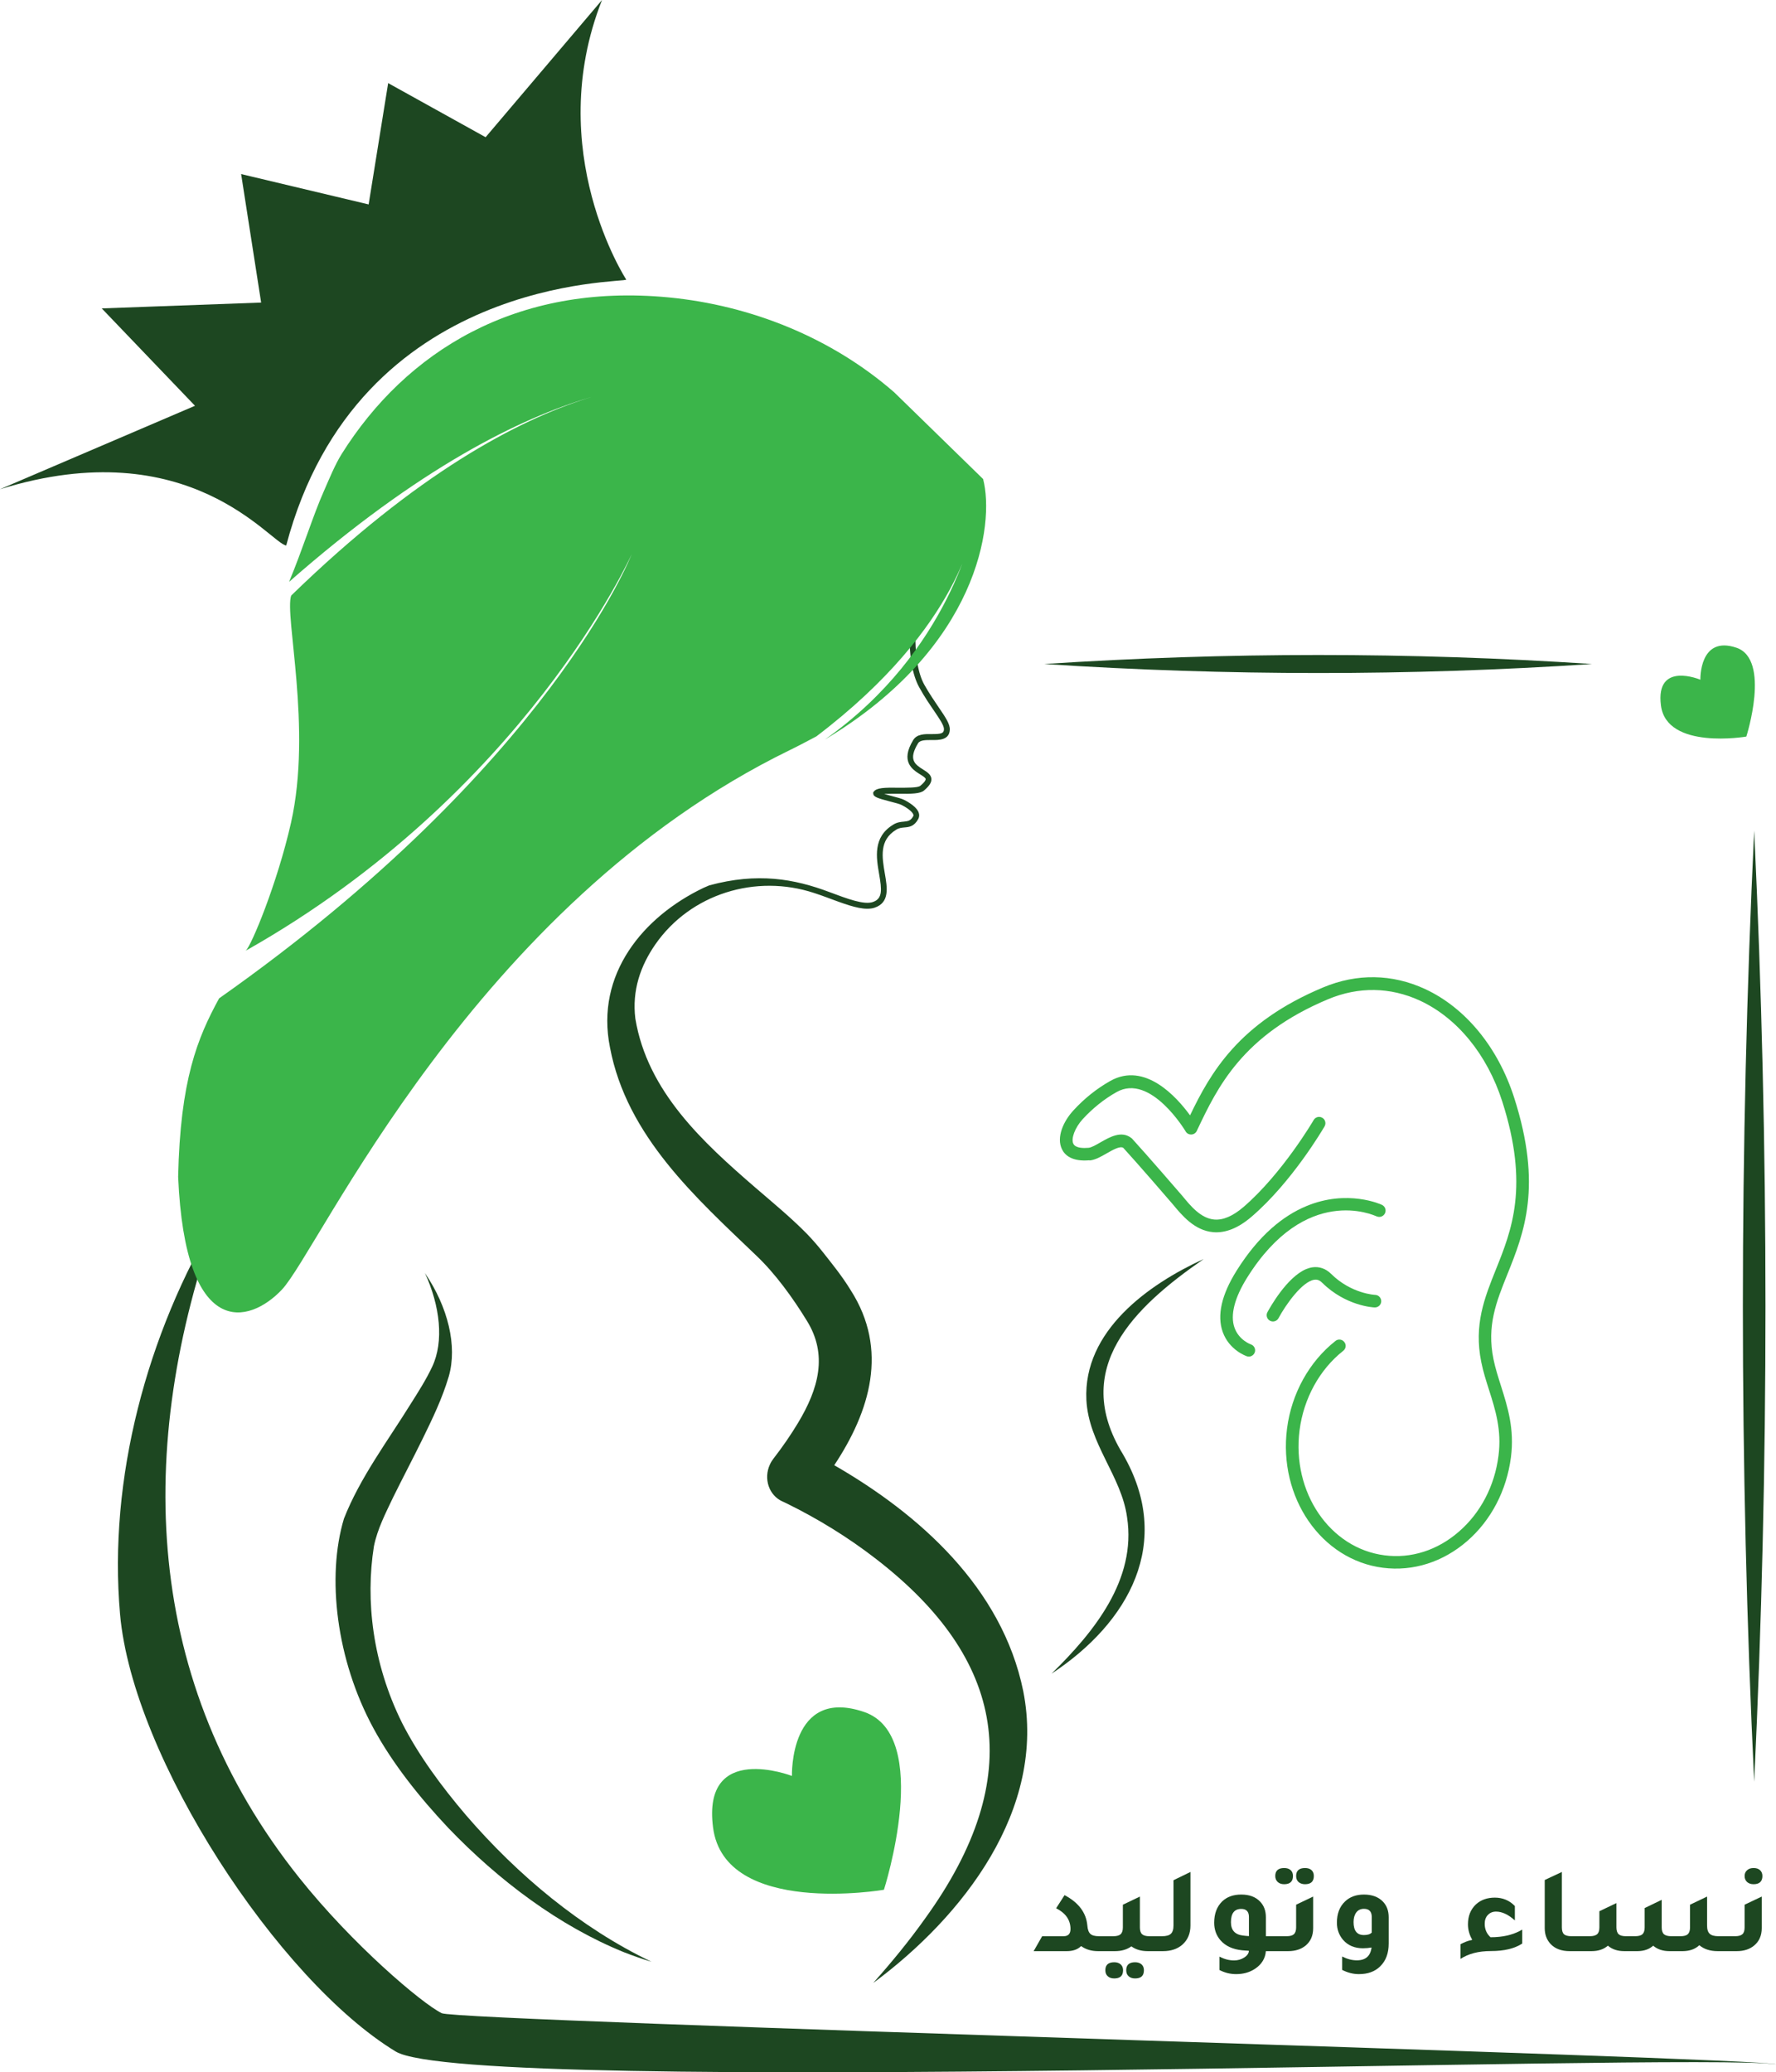 <svg xmlns="http://www.w3.org/2000/svg" id="Layer_2" data-name="Layer 2" viewBox="0 0 185.53 216.43"><defs><style>      .cls-1 {        fill: #1d4721;      }      .cls-2 {        fill: #3bb54a;      }    </style></defs><g id="Layer_1-2" data-name="Layer 1"><g><path class="cls-1" d="M119.26,205.17c-.17-.15-.39-.23-.68-.23-.62,0-.93,.28-.93,.83,0,.27,.08,.48,.25,.63,.17,.16,.4,.23,.68,.23,.62,0,.92-.28,.92-.86,0-.25-.08-.45-.24-.6Zm-2.18,0c-.17-.15-.39-.23-.68-.23-.62,0-.93,.28-.93,.83,0,.27,.08,.48,.25,.63,.17,.16,.4,.23,.68,.23,.62,0,.92-.28,.92-.86,0-.25-.08-.45-.24-.6Z"></path><path class="cls-1" d="M124.36,195.51v5.6c0,.83-.28,1.49-.84,1.99-.51,.45-1.19,.68-2.03,.68h-1.59c-.69,0-1.26-.17-1.71-.5-.46,.33-1.03,.5-1.71,.5h-1.77c-.7,0-1.29-.18-1.77-.53-.35,.35-.85,.53-1.5,.53h-3.46l.89-1.56h2.24c.48,0,.72-.25,.72-.75,0-.94-.5-1.66-1.5-2.17l.88-1.37c1.47,.78,2.26,1.83,2.38,3.17,.03,.42,.14,.72,.32,.88,.17,.16,.47,.24,.89,.24h1.51c.35,0,.61-.07,.76-.21,.15-.14,.23-.38,.23-.71v-2.37l1.78-.85v3.22c0,.33,.07,.57,.23,.71,.15,.14,.4,.21,.76,.21h1.32c.43,0,.74-.08,.92-.25,.19-.17,.28-.46,.28-.87v-4.73l1.77-.86Z"></path><path class="cls-1" d="M137.01,195.32c-.17-.15-.39-.22-.68-.22-.62,0-.93,.28-.93,.83,0,.27,.08,.47,.25,.63,.17,.15,.4,.23,.68,.23,.62,0,.92-.29,.92-.86,0-.26-.08-.46-.24-.61Zm-2.18,0c-.17-.15-.39-.22-.68-.22-.62,0-.93,.28-.93,.83,0,.27,.09,.47,.26,.63,.16,.15,.39,.23,.67,.23,.62,0,.92-.29,.92-.86,0-.26-.08-.46-.24-.61Z"></path><path class="cls-1" d="M135.4,198.93v2.37c0,.33-.08,.57-.23,.71-.15,.14-.4,.21-.76,.21h-2.17v-1.98c0-.68-.2-1.22-.61-1.64-.47-.49-1.12-.73-1.96-.73s-1.49,.24-1.99,.71c-.56,.55-.84,1.29-.84,2.23,0,.72,.22,1.33,.66,1.84,.53,.6,1.28,.94,2.25,1.04,.09,0,.21,.02,.37,.03,.16,0,.28,.02,.35,.03-.02,.27-.19,.51-.5,.7-.31,.2-.66,.3-1.05,.3-.51,0-1.02-.13-1.53-.4v1.4c.56,.29,1.14,.43,1.74,.43,.75,0,1.41-.18,1.98-.56,.69-.46,1.07-1.08,1.13-1.84h2.34c.74,0,1.35-.2,1.81-.58,.53-.44,.79-1.04,.79-1.82v-3.3l-1.78,.85Zm-4.93,3.28c-.29-.02-.5-.04-.63-.06-.83-.1-1.25-.56-1.25-1.39,0-.93,.36-1.39,1.08-1.39,.53,0,.8,.28,.8,.84v2Z"></path><path class="cls-1" d="M143.29,203.4c-.29,.05-.59,.08-.91,.08-.87,0-1.56-.29-2.08-.88-.42-.5-.64-1.09-.64-1.79,0-.94,.28-1.68,.85-2.22,.5-.48,1.16-.72,1.98-.72s1.5,.24,1.97,.73c.41,.42,.61,.97,.61,1.64v2.74c0,1.01-.29,1.8-.88,2.38-.55,.55-1.29,.82-2.24,.82-.59,0-1.17-.15-1.74-.44v-1.4c.51,.26,1.02,.4,1.53,.4,.92,0,1.43-.45,1.54-1.35Zm.01-3.19c0-.56-.27-.85-.81-.85-.34,0-.61,.12-.8,.37-.19,.25-.29,.59-.29,1.01,0,.91,.36,1.36,1.08,1.36,.38,0,.65-.08,.82-.26v-1.64Z"></path><path class="cls-1" d="M152.57,204.61v-1.55c.38-.21,.79-.37,1.23-.46-.3-.52-.45-1.06-.45-1.62,0-.87,.28-1.56,.83-2.08,.51-.47,1.17-.71,1.98-.71s1.53,.29,2.09,.88v1.5c-.69-.62-1.34-.92-1.97-.92-.35,0-.63,.12-.85,.35-.22,.23-.33,.54-.33,.92,0,.57,.2,1.04,.61,1.41,.07,0,.17,0,.31-.01,.1,0,.19,0,.25-.01,1.07-.06,1.98-.32,2.75-.78v1.46c-.81,.52-1.88,.78-3.24,.78s-2.37,.28-3.23,.83Z"></path><path class="cls-1" d="M183.86,195.32c-.17-.15-.39-.22-.67-.22s-.51,.07-.68,.23c-.17,.15-.26,.35-.26,.6,0,.27,.09,.47,.26,.63,.17,.15,.39,.23,.68,.23,.61,0,.92-.29,.92-.86,0-.26-.09-.46-.25-.61Z"></path><path class="cls-1" d="M184.04,198.08v3.3c0,.78-.27,1.38-.8,1.82-.46,.38-1.06,.58-1.81,.58h-1.99c-.8,0-1.43-.21-1.92-.62-.42,.4-.99,.61-1.71,.62h-1.4c-.7,0-1.27-.19-1.71-.57-.41,.37-.95,.56-1.62,.57h-1.4c-.7,0-1.27-.19-1.71-.57-.44,.38-1.01,.57-1.71,.57h-2.28c-.86,0-1.53-.25-2-.75-.4-.43-.61-.98-.61-1.65v-5.03l1.79-.84v5.79c0,.33,.07,.57,.22,.71,.15,.14,.41,.21,.77,.21h1.92c.36,0,.62-.07,.78-.21,.15-.14,.23-.38,.23-.71v-1.69l1.78-.85v2.54c0,.33,.08,.57,.23,.71,.15,.14,.4,.21,.76,.21h.96c.36,0,.62-.07,.77-.21,.15-.14,.23-.38,.23-.71v-2.02l1.78-.86v2.88c0,.33,.08,.57,.23,.71,.16,.14,.42,.21,.77,.21h.97c.36,0,.61-.07,.76-.21,.15-.14,.23-.38,.23-.71v-2.37l1.78-.85v3.02c0,.41,.09,.7,.28,.87,.18,.17,.49,.25,.92,.25h1.73c.36,0,.61-.07,.76-.21,.16-.14,.23-.38,.23-.71v-2.37l1.79-.85Z"></path></g><g><path class="cls-2" d="M113.82,121.2c.59-.05,1.18-.39,1.79-.74,.65-.37,1.38-.79,1.73-.58,1.39,1.51,4.97,5.65,5.17,5.89,.96,1.16,2.27,2.75,4.23,2.92,1.28,.11,2.63-.43,4.01-1.62,4.24-3.64,7.48-9.19,7.62-9.43,.18-.31,.08-.72-.24-.9-.31-.18-.72-.08-.9,.24-.03,.06-3.28,5.6-7.34,9.09-1.1,.94-2.12,1.38-3.04,1.3-1.4-.12-2.47-1.41-3.32-2.45-.21-.25-3.83-4.43-5.26-5.99-.02-.03-.05-.05-.08-.07-1.03-.81-2.25-.11-3.23,.45-.47,.27-.95,.55-1.26,.57-.49,.04-1.34,.05-1.57-.42-.27-.54,.17-1.69,.97-2.57,1.05-1.14,2.24-2.1,3.54-2.83,3.55-2.01,7.19,4.05,7.22,4.11,.12,.21,.35,.33,.6,.32,.24-.01,.46-.16,.56-.37l.06-.13c2.09-4.4,4.69-9.88,13.68-13.64,3.17-1.32,6.47-1.27,9.56,.15,3.9,1.8,7.04,5.64,8.61,10.53,2.84,8.85,.98,13.47-.66,17.55-1.19,2.97-2.32,5.78-1.53,9.67,.2,1,.51,1.97,.81,2.91,.66,2.07,1.34,4.21,.99,6.88-.4,3.15-1.87,5.97-4.14,7.93-2.24,1.95-5,2.83-7.76,2.47-5.73-.73-9.71-6.6-8.88-13.07,.43-3.32,2.09-6.34,4.56-8.29,.29-.22,.34-.64,.11-.92-.22-.29-.64-.34-.92-.11-2.74,2.16-4.59,5.49-5.06,9.15-.92,7.19,3.57,13.72,10.02,14.54,3.14,.4,6.26-.59,8.79-2.78,2.51-2.18,4.13-5.29,4.58-8.76,.38-2.96-.34-5.24-1.04-7.45-.3-.95-.59-1.85-.78-2.78-.72-3.5,.29-6.01,1.46-8.91,1.72-4.29,3.68-9.15,.69-18.44-1.69-5.25-5.08-9.37-9.31-11.33-3.43-1.58-7.1-1.64-10.62-.17-8.84,3.69-11.79,8.94-13.92,13.37-1.38-1.9-4.71-5.64-8.34-3.59-1.42,.8-2.72,1.84-3.86,3.09-1.03,1.12-1.79,2.8-1.18,4.04,.3,.62,1.05,1.31,2.87,1.15Z"></path><path class="cls-2" d="M143.8,127.03c.33,.16,.72,.02,.88-.31,.16-.33,.02-.72-.31-.88-.05-.03-3.6-1.68-7.93,.14-2.34,.98-4.9,2.96-7.27,6.75-1.57,2.51-2.05,4.66-1.44,6.38,.68,1.9,2.44,2.51,2.52,2.54,.34,.12,.71-.07,.83-.41,.12-.34-.07-.72-.41-.83-.05-.02-1.25-.45-1.71-1.75-.46-1.3,0-3.11,1.32-5.22,6.12-9.78,13.22-6.54,13.52-6.4Z"></path><path class="cls-2" d="M139.05,133.04c-.56-.55-1.23-.78-1.95-.68-.21,.03-.43,.1-.64,.18-2.06,.86-3.84,4.11-4.06,4.51-.17,.32-.05,.72,.27,.89,.32,.17,.72,.05,.89-.27,.78-1.45,2.48-3.82,3.73-4.01,.31-.05,.57,.05,.83,.31,2.47,2.44,5.36,2.58,5.49,2.58,.36,.01,.67-.27,.68-.63,.01-.36-.27-.67-.63-.68-.02,0-2.5-.11-4.61-2.2Z"></path></g><path class="cls-2" d="M82.73,185.48s-.28-9.35,7.54-6.68c7.23,2.47,2.07,18.57,2.07,18.57,0,0-16.64,2.85-17.85-6.5-1.17-9.02,8.24-5.39,8.24-5.39Z"></path><path class="cls-1" d="M109.09,69.35c19.06-1.25,38.17-1.26,57.22,0-19.06,1.26-38.16,1.25-57.22,0h0Z"></path><path class="cls-1" d="M183.25,86.75c1.57,33.09,1.58,66.25,0,99.34-1.58-33.09-1.57-66.25,0-99.34h0Z"></path><path class="cls-2" d="M177.63,70.99s-.14-4.67,3.77-3.34c3.61,1.23,1.03,9.28,1.03,9.28,0,0-8.32,1.43-8.92-3.25s4.12-2.69,4.12-2.69Z"></path><path class="cls-1" d="M125.71,131.52c-7.23,5-13.9,11.38-8.42,20.33,5.36,9.22,.65,17.63-7.44,22.95,4.47-4.38,8.88-9.83,7.89-16.32-.57-4.3-4.02-7.69-4.25-12.27-.35-7.21,6.49-12.08,12.22-14.7h0Z"></path><path class="cls-1" d="M91.25,207.07c1.91-2.15,3.73-4.36,5.37-6.67,10.8-14.91,8.36-27.18-5.09-37.57-2.93-2.27-6.1-4.22-9.41-5.84l-.39-.18c-1.4-.63-1.99-2.37-1.3-3.86,.1-.22,.23-.43,.37-.61,.94-1.21,1.8-2.46,2.56-3.72,2.15-3.57,3.15-7.13,.91-10.71-1.41-2.3-3.27-4.9-5.31-6.82-6.2-5.95-13.49-12.41-15.24-21.7-1.54-7.64,3.47-13.65,9.77-16.66l.6-.26c5.04-1.37,8.89-.68,12.53,.69,1.95,.73,3.63,1.36,4.56,1.05,1.04-.35,.94-1.29,.66-2.91-.3-1.72-.67-3.86,1.45-5.16,.42-.27,.82-.3,1.14-.33,.43-.05,.7-.07,.98-.58,.02-.03,.03-.08,0-.16-.07-.21-.43-.59-1.23-1-.19-.1-.73-.24-1.2-.36-1.33-.35-1.75-.48-1.76-.85v-.1l.06-.08c.29-.41,1.13-.43,2.57-.41,.86,0,2.04,.02,2.29-.2,.52-.43,.56-.63,.56-.7,0-.14-.32-.33-.59-.5-.78-.49-2.09-1.32-.71-3.58,.39-.64,1.21-.63,1.93-.62,.96,0,1.26-.06,1.28-.49,.02-.4-.45-1.08-1.04-1.95-.45-.66-1.01-1.47-1.54-2.44-.73-1.31-1.07-3.34-1.02-6.03h.61c-.05,2.59,.26,4.52,.93,5.74,.53,.94,1.08,1.74,1.52,2.39,.71,1.04,1.18,1.73,1.15,2.33-.05,1.08-1.12,1.08-1.9,1.07-.59,0-1.19-.01-1.41,.33-1.07,1.75-.3,2.23,.52,2.75,.43,.27,.83,.53,.87,.98,.02,.37-.22,.74-.77,1.21-.4,.34-1.29,.36-2.7,.34-.43,0-1.03,0-1.47,.02,.25,.07,.54,.15,.76,.21,.58,.15,1.08,.28,1.33,.41,.6,.31,1.36,.8,1.53,1.36,.07,.22,.05,.43-.05,.63-.43,.8-.97,.85-1.45,.89-.3,.03-.58,.05-.88,.25-1.76,1.08-1.46,2.84-1.17,4.54,.26,1.5,.53,3.05-1.06,3.59-.24,.08-.49,.11-.78,.11-1.08,0-2.49-.54-4.19-1.17-.43-.16-.87-.32-1.34-.47-6.1-2.02-12.92,.08-16.59,5.35-1.56,2.24-2.46,4.83-2.1,7.76,1.26,7.65,7.12,12.97,12.52,17.64,1.77,1.53,3.64,3.06,5.33,4.77,.59,.6,1.19,1.29,1.72,1.96,.95,1.21,2,2.48,2.94,4.02,3.96,6.2,2.01,12.62-1.73,18.26,8.84,5.09,17.53,12.77,19.74,23.58,2.46,12.37-6.33,23.58-15.62,30.46Z"></path><path class="cls-1" d="M44.41,132.99c2.38,3.51,3.39,7.58,2.47,10.77-.7,2.35-1.7,4.4-2.73,6.51-.97,1.98-2.12,4.16-3.09,6.13-.77,1.63-1.63,3.27-2,5.1-.89,5.62-.16,12.19,2.94,18.44,1.72,3.38,4.1,6.61,6.69,9.65,5.37,6.23,11.98,11.77,19.37,15.3-.95-.28-1.91-.62-2.86-.99-6.78-2.74-13.12-7.51-18.38-13-3.02-3.21-5.81-6.71-7.81-10.4-3.88-7.14-4.91-15.81-3.08-21.89,1.67-4.27,4.61-8.17,6.97-11.98,.79-1.25,1.61-2.53,2.24-3.87,1.26-2.65,.83-6.37-.74-9.78h0Z"></path><path class="cls-1" d="M22.75,126.98c-7.43,12.36-11.45,27.5-10.21,41.6,1.32,15.02,16.55,38.24,28.79,45.68,7.77,4.73,135.17,.08,144.2,1.34-1.76-.71-137.66-4.47-139.39-5.34-2.14-1.07-9.35-7.21-14.87-14.13-16.31-20.44-17.25-44.86-8.52-69.14h0Z"></path><path class="cls-1" d="M62.89,0c-6.23,15.77,2.53,29.2,2.53,29.2-.04,.39-28.04-.53-35.52,27.77-1.62-.18-10.08-12.04-29.91-5.87l20.38-8.72-9.74-10.17,16.65-.61-2.09-13.42,13.32,3.17,2.04-12.67,10.18,5.65L62.89,0Z"></path><path class="cls-2" d="M102.7,50.03c1.24,4.75-.54,17.65-16.53,27.21,13.14-9.24,15.58-22.41,15.58-22.41,0,0-1.18,10.49-16.47,22.08-.84,.44-1.82,.97-2.79,1.44-33.06,16.12-49.11,52.18-53.05,56.35-3.42,3.61-10.09,5.32-10.83-11.79,.34-5.01,0,0,0,0,.22-10.11,2.01-14.49,4.28-18.64,34.51-24.3,43.1-46.39,43.1-46.39,0,0-11.19,24.98-40.33,41.42,.57-.44,3.32-7.08,4.74-13.37,2.23-9.89-.71-21.69,.02-23.73,26.37-25.64,42.09-21.97,42.09-21.97,0,0-15.09-3.38-42.31,20.54,1.46-3.52,2.53-7,3.6-9.4,.54-1.23,1.18-2.81,1.89-3.95,6.71-10.69,18.21-17.89,34.15-16.36,8.61,.83,17.01,4.2,23.57,9.91"></path></g></svg>